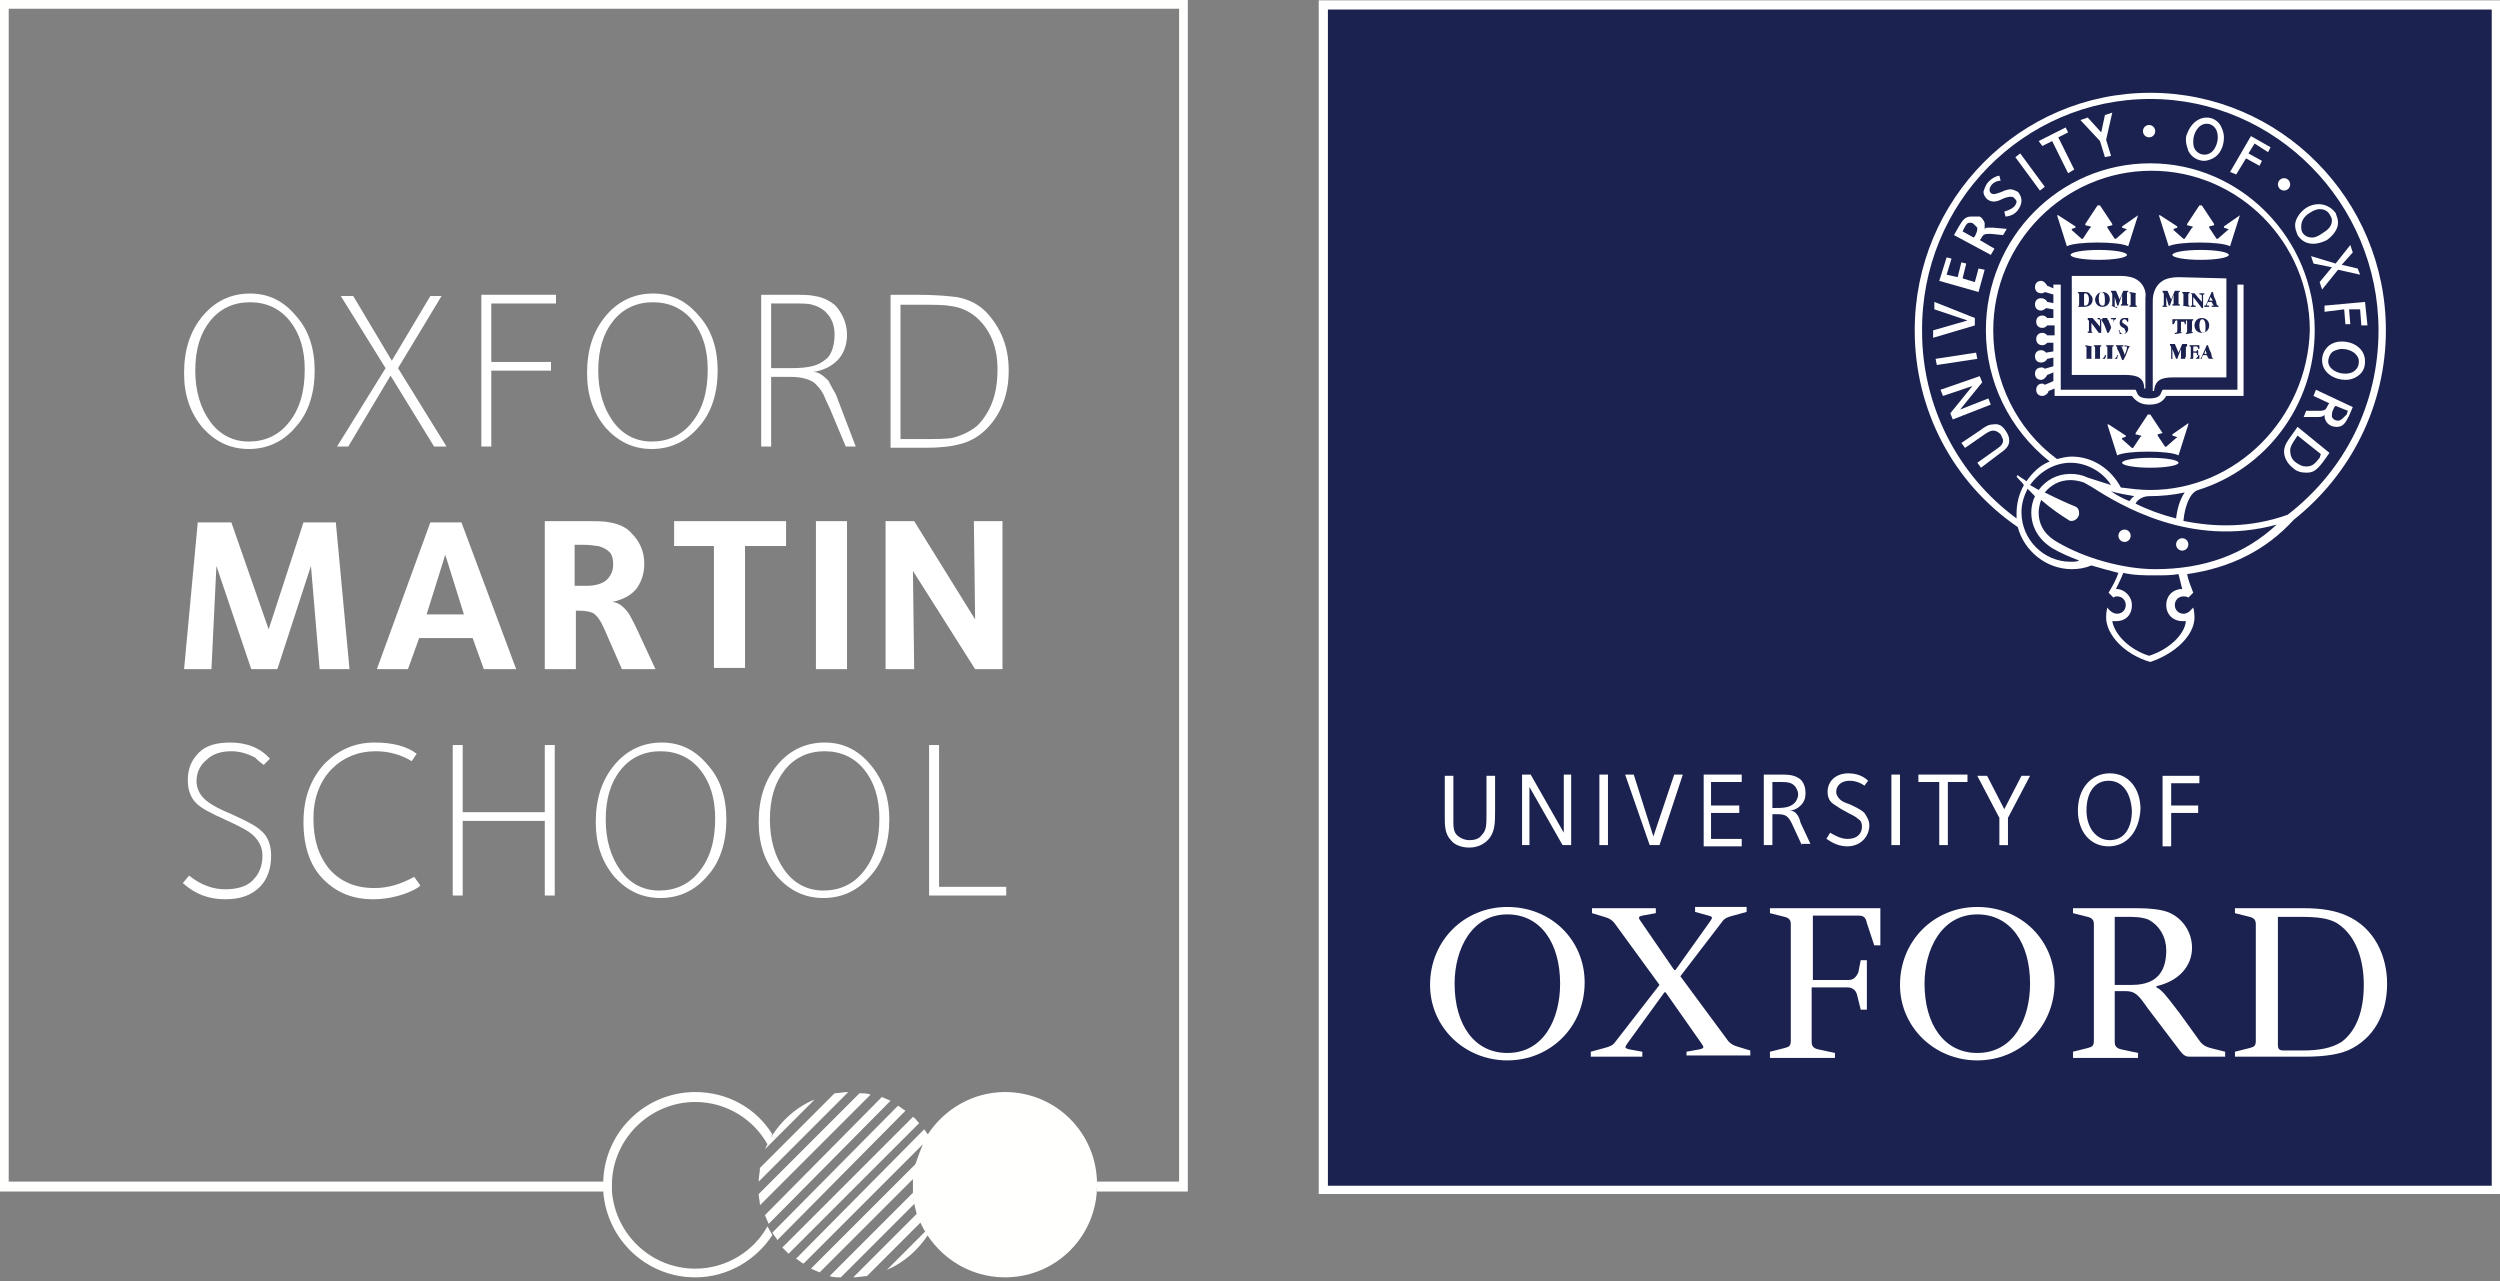<?xml version="1.0" encoding="UTF-8"?> <svg xmlns="http://www.w3.org/2000/svg" width="201" height="103" viewBox="0 0 201 103" style="background: #1B224F" fill="none"><rect x="0" y="0" width="201" height="103" fill="#808080" stroke="none"/><g clip-path="url(#clip0)"><path d="M106.395 0.398V95.702H200.704V0.398H106.395Z" fill="#1B224F" stroke="white" stroke-width="0.738" stroke-miterlimit="10"></path><path d="M127.406 78.989C127.406 82.57 124.644 85.256 121.192 85.256C117.739 85.256 114.977 82.57 114.977 79.188C114.977 75.606 117.739 72.92 121.192 72.92C124.743 72.92 127.406 75.606 127.406 78.989ZM125.433 79.088C125.433 75.805 123.855 73.517 121.192 73.517C118.331 73.517 116.95 76.303 116.95 79.088C116.95 82.371 118.528 84.659 121.192 84.659C124.151 84.659 125.433 81.874 125.433 79.088Z" fill="white"></path><path d="M165.19 78.988C165.19 82.57 162.427 85.256 158.975 85.256C155.522 85.256 152.76 82.57 152.76 79.187C152.76 75.606 155.522 72.92 158.975 72.92C162.526 72.92 165.19 75.606 165.19 78.988ZM163.217 79.088C163.217 75.805 161.638 73.517 158.975 73.517C156.114 73.517 154.733 76.302 154.733 79.088C154.733 82.371 156.311 84.659 158.975 84.659C161.934 84.659 163.217 81.873 163.217 79.088Z" fill="white"></path><path d="M169.925 79.187H171.405C173.674 79.187 174.167 77.795 174.167 76.402C174.167 75.407 173.674 74.412 172.688 73.915C172.096 73.716 171.602 73.716 170.912 73.716H170.024V79.187H169.925ZM172.688 81.078C171.997 80.083 171.701 79.685 170.912 79.685H170.024V83.764C170.024 84.062 170.123 84.261 170.517 84.361L171.898 84.659V85.057H166.67V84.559L167.854 84.261C168.248 84.162 168.347 84.062 168.347 83.664V74.313C168.347 74.014 168.248 73.815 167.854 73.716L166.67 73.418V73.019H171.8C172.885 73.019 173.674 73.119 174.266 73.318C175.548 73.815 176.239 75.009 176.239 76.203C176.239 77.695 175.154 78.889 173.378 79.287V79.386C173.773 79.585 173.97 79.784 175.252 81.475L176.831 83.664C177.028 83.963 177.324 84.162 177.719 84.261L178.903 84.559V84.957H176.042C175.746 84.957 175.548 84.858 175.252 84.46L172.688 81.078Z" fill="white"></path><path d="M149.603 77.198H150.096V81.177H149.603L149.307 79.983C149.208 79.585 148.912 79.386 148.518 79.386H145.657V83.764C145.657 84.062 145.755 84.261 146.15 84.361L147.531 84.659V85.057H142.303V84.559L143.487 84.261C143.881 84.162 143.98 84.062 143.98 83.664V74.313C143.98 74.014 143.881 73.815 143.487 73.716L142.303 73.418V73.019H151.181V76.004H150.688L150.096 74.213C149.997 73.716 149.8 73.616 149.406 73.616H145.755V78.79H148.616C149.011 78.79 149.208 78.591 149.406 78.193L149.603 77.198Z" fill="white"></path><path d="M179.69 85.057V84.559L180.874 84.261C181.269 84.162 181.367 84.062 181.367 83.664V74.313C181.367 74.014 181.269 73.815 180.874 73.716L179.69 73.418V73.019H185.215C186.695 73.019 187.78 73.219 188.668 73.616C190.937 74.611 191.923 76.899 191.923 79.088C191.923 81.177 191.134 83.167 189.161 84.261C188.273 84.758 186.991 84.957 185.313 84.957H179.69V85.057ZM183.143 73.716V83.963C183.143 84.361 183.242 84.46 183.636 84.46H185.116C186.497 84.46 187.484 84.261 188.273 83.764C189.457 82.868 190.049 81.276 190.049 79.187C190.049 77.198 189.457 75.208 187.878 74.213C187.188 73.815 186.3 73.716 184.919 73.716H183.143Z" fill="white"></path><path d="M132.043 84.559V84.957H127.899V84.559L128.985 84.261C129.379 84.161 129.675 84.062 129.872 83.763L133.424 79.187L129.872 74.313C129.675 74.014 129.379 73.815 128.985 73.716L127.998 73.417V73.019H133.128V73.417L132.043 73.616C131.648 73.716 131.747 73.815 131.944 74.114L134.608 77.993H134.706L137.468 74.114C137.666 73.815 137.764 73.716 137.37 73.616L136.285 73.318V72.92H140.428V73.318L139.343 73.616C138.948 73.716 138.652 73.815 138.455 74.114L135.101 78.491L138.85 83.564C139.047 83.863 139.343 84.062 139.737 84.161L140.724 84.46V84.858H135.594V84.559L136.679 84.36C137.074 84.261 136.975 84.161 136.778 83.863L133.917 79.784H133.818L130.859 83.863C130.662 84.161 130.563 84.261 130.958 84.36L132.043 84.559Z" fill="white"></path><path d="M119.613 67.549C119.317 67.847 118.824 68.145 118.133 68.145C117.541 68.145 116.949 67.947 116.653 67.549C116.16 67.051 116.16 66.355 116.16 65.658V62.376H116.851V65.957C116.851 66.454 116.851 66.852 117.147 67.151C117.344 67.35 117.739 67.549 118.133 67.549C118.528 67.549 118.922 67.449 119.12 67.151C119.514 66.753 119.514 66.355 119.514 65.36V62.376H120.205V65.161C120.205 66.156 120.205 66.952 119.613 67.549Z" fill="white"></path><path d="M125.63 67.946L122.967 63.271V67.946H122.375V62.276H123.066L125.729 66.951V62.276H126.321V67.946H125.63Z" fill="white"></path><path d="M128.59 67.946V62.276H129.28V67.946H128.59Z" fill="white"></path><path d="M133.424 67.946H132.635L130.662 62.276H131.353L132.931 67.25L134.608 62.276H135.299L133.424 67.946Z" fill="white"></path><path d="M136.976 67.946V62.276H140.034V62.873H137.567V64.763H139.836V65.36H137.567V67.449H140.034V68.046H136.976V67.946Z" fill="white"></path><path d="M144.276 63.171C143.98 62.873 143.585 62.873 143.092 62.873H142.5V64.962H142.697C143.289 64.962 143.881 64.962 144.276 64.564C144.473 64.365 144.572 64.067 144.572 63.868C144.572 63.569 144.374 63.271 144.276 63.171ZM144.868 67.946L144.177 66.454C143.783 65.559 143.585 65.459 142.796 65.459H142.5V67.946H141.81V62.276H142.993C143.783 62.276 144.276 62.276 144.769 62.674C145.065 62.972 145.164 63.37 145.164 63.768C145.164 64.166 145.065 64.465 144.769 64.763C144.572 64.962 144.276 65.161 143.881 65.161C144.079 65.161 144.276 65.26 144.374 65.36C144.572 65.559 144.67 65.758 144.769 66.156L145.558 67.847H144.868V67.946Z" fill="white"></path><path d="M152.068 67.946V62.276H152.759V67.946H152.068Z" fill="white"></path><path d="M156.607 62.873V67.946H155.916V62.873H154.239V62.276H158.185V62.873H156.607V62.873Z" fill="white"></path><path d="M161.44 65.758V67.947H160.749V65.758L158.974 62.376H159.763L161.144 65.061L162.525 62.376H163.216L161.44 65.758Z" fill="white"></path><path d="M169.53 62.773C168.445 62.773 167.754 63.669 167.754 65.161C167.754 66.553 168.543 67.548 169.628 67.548C170.812 67.548 171.404 66.553 171.404 65.161C171.305 63.669 170.615 62.773 169.53 62.773ZM169.53 68.046C168.05 68.046 167.063 66.852 167.063 65.161C167.063 63.37 168.149 62.176 169.628 62.176C171.108 62.176 172.095 63.37 172.095 65.061C171.996 66.852 171.009 68.046 169.53 68.046Z" fill="white"></path><path d="M174.562 62.873V64.763H176.732V65.36H174.562V68.046H173.871V62.376H176.831V62.972H174.562V62.873Z" fill="white"></path><path d="M146.939 63.669C146.939 62.773 147.63 62.176 148.617 62.176C149.603 62.176 150.096 62.674 150.195 62.773L149.899 63.171C149.8 63.072 149.307 62.773 148.715 62.773C148.025 62.773 147.63 63.171 147.63 63.669C147.63 63.867 147.729 64.066 147.926 64.265C148.123 64.464 148.419 64.564 148.715 64.663C149.11 64.862 149.603 65.061 149.899 65.36C150.096 65.658 150.294 65.957 150.294 66.355C150.294 67.25 149.603 68.046 148.518 68.046C147.531 68.046 146.939 67.449 146.841 67.449L147.137 66.951C147.334 67.051 147.926 67.449 148.518 67.449C149.406 67.449 149.702 66.951 149.702 66.454C149.702 66.156 149.603 65.957 149.406 65.857C149.11 65.559 148.715 65.459 148.419 65.26C148.025 65.061 147.729 64.862 147.433 64.663C147.137 64.464 146.939 64.166 146.939 63.669Z" fill="white"></path><path d="M179.89 22.881C179.89 22.881 179.89 30.84 179.89 31.337C179.396 31.337 173.872 31.337 173.872 31.337L173.773 31.536C173.675 31.834 173.477 32.033 172.787 32.033C172.096 32.033 171.899 31.834 171.8 31.536L171.702 31.337C171.702 31.337 166.177 31.337 165.684 31.337C165.684 30.84 165.684 22.881 165.684 22.881H165.092V23.179L164.599 22.98C164.5 22.782 164.303 22.582 164.106 22.582C163.81 22.582 163.612 22.782 163.612 23.08C163.612 23.378 163.81 23.577 164.106 23.577C164.204 23.577 164.303 23.577 164.402 23.478L165.092 23.677V24.373L164.599 24.274C164.5 24.075 164.303 23.975 164.106 23.975C163.81 23.975 163.612 24.174 163.612 24.473C163.612 24.771 163.81 24.97 164.106 24.97C164.204 24.97 164.402 24.871 164.5 24.771L165.092 24.871V25.567H164.599C164.5 25.468 164.402 25.368 164.204 25.368C163.908 25.368 163.711 25.567 163.711 25.865C163.711 26.164 163.908 26.363 164.204 26.363C164.402 26.363 164.5 26.263 164.599 26.164H165.191V26.96H164.599C164.5 26.86 164.402 26.761 164.204 26.761C163.908 26.761 163.711 26.96 163.711 27.258C163.711 27.557 163.908 27.756 164.204 27.756C164.402 27.756 164.5 27.656 164.599 27.557H165.092V28.253L164.5 28.352C164.402 28.253 164.303 28.154 164.106 28.154C163.81 28.154 163.612 28.352 163.612 28.651C163.612 28.949 163.81 29.148 164.106 29.148C164.303 29.148 164.5 29.049 164.599 28.85L165.092 28.75V29.447L164.402 29.646C164.303 29.546 164.204 29.546 164.106 29.546C163.81 29.546 163.612 29.745 163.612 30.044C163.612 30.342 163.81 30.541 164.106 30.541C164.303 30.541 164.5 30.342 164.599 30.143L165.092 29.944V30.64L164.402 30.939C164.402 30.939 164.303 30.84 164.204 30.84C163.908 30.84 163.711 31.038 163.711 31.337C163.711 31.635 163.908 31.834 164.204 31.834C164.402 31.834 164.697 31.635 164.697 31.436L165.191 31.237V31.834C165.191 31.834 171.11 31.834 171.406 31.834C171.702 32.232 172.096 32.531 172.787 32.531C173.477 32.531 173.872 32.332 174.168 31.834C174.464 31.834 180.383 31.834 180.383 31.834V22.881H179.89Z" fill="white"></path><path d="M168.742 20.891C169.995 20.891 171.011 20.713 171.011 20.493C171.011 20.273 169.995 20.095 168.742 20.095C167.488 20.095 166.473 20.273 166.473 20.493C166.473 20.713 167.488 20.891 168.742 20.891Z" fill="white"></path><path d="M171.899 17.31L170.616 18.205V18.305L170.912 18.404C171.011 18.404 171.011 18.504 170.912 18.504L170.123 19.2H170.024L169.432 18.305C169.432 18.205 169.432 18.205 169.432 18.205L169.827 18.106V18.006L168.84 16.514H168.643L167.657 18.006V18.106L168.051 18.205C168.15 18.205 168.15 18.305 168.051 18.305L167.459 19.2H167.361L166.571 18.504V18.404L166.867 18.305V18.205L165.486 17.31H165.388L166.177 19.797C166.571 19.598 167.558 19.499 168.643 19.499C169.728 19.499 170.715 19.598 171.109 19.797L171.899 17.31Z" fill="white"></path><path d="M172.884 37.604C174.137 37.604 175.153 37.426 175.153 37.206C175.153 36.986 174.137 36.808 172.884 36.808C171.631 36.808 170.615 36.986 170.615 37.206C170.615 37.426 171.631 37.604 172.884 37.604Z" fill="white"></path><path d="M175.943 34.023L174.66 34.918V35.018L174.956 35.117C175.055 35.117 175.055 35.217 174.956 35.217L174.167 35.913H174.068L173.476 35.018C173.476 34.918 173.476 34.918 173.476 34.918L173.871 34.819V34.819L172.884 33.327H172.687L171.701 34.819V34.918L172.095 35.018C172.194 35.018 172.194 35.117 172.095 35.117L171.503 36.013H171.405L170.615 35.316V35.217L170.911 35.117V35.018L169.53 34.123H169.432L170.221 36.61C170.615 36.411 171.602 36.311 172.687 36.311C173.772 36.311 174.759 36.411 175.153 36.61L175.943 34.123V34.023Z" fill="white"></path><path d="M176.928 20.891C178.181 20.891 179.197 20.713 179.197 20.493C179.197 20.273 178.181 20.095 176.928 20.095C175.675 20.095 174.659 20.273 174.659 20.493C174.659 20.713 175.675 20.891 176.928 20.891Z" fill="white"></path><path d="M180.086 17.31L178.804 18.205V18.305L179.1 18.404C179.198 18.404 179.198 18.504 179.1 18.504L178.31 19.2H178.212L177.62 18.305C177.62 18.205 177.62 18.205 177.62 18.205L178.014 18.106V18.006L177.028 16.514H176.831L175.844 18.006V18.106L176.239 18.205C176.337 18.205 176.337 18.305 176.239 18.305L175.647 19.2H175.548L174.759 18.504V18.404L175.055 18.305V18.205L173.674 17.31H173.575L174.364 19.797C174.759 19.598 175.745 19.499 176.831 19.499C177.916 19.499 178.902 19.598 179.297 19.797L180.086 17.31V17.31Z" fill="white"></path><path d="M167.656 23.578C167.558 23.578 167.558 23.578 167.656 23.578C167.558 23.578 167.558 23.677 167.558 23.677V24.373C167.558 24.573 167.558 24.573 167.656 24.573C167.853 24.573 167.951 24.373 167.951 24.075C167.951 23.677 167.755 23.578 167.656 23.578Z" fill="white"></path><path d="M171.8 22.483C171.504 22.284 171.011 22.184 170.517 22.184H166.571V30.143H170.813C171.8 30.143 172.392 30.342 172.392 31.237H172.49V23.975C172.589 23.378 172.293 22.781 171.8 22.483ZM169.728 24.572C169.827 24.572 169.827 24.572 169.827 24.472C169.827 24.373 169.827 24.373 169.827 24.174V23.776C169.827 23.577 169.827 23.577 169.728 23.477V23.378H170.123L170.419 24.074L170.715 23.378H171.109V23.477C171.011 23.477 171.011 23.477 171.011 23.676V24.273C171.011 24.472 171.011 24.472 171.109 24.472V24.572H170.517V24.472C170.616 24.472 170.616 24.472 170.616 24.273V23.676L170.32 24.572H170.221L170.024 23.875V24.273C170.024 24.472 170.024 24.472 170.024 24.572C170.024 24.671 170.024 24.671 170.221 24.671V24.771L169.728 24.572ZM170.715 26.362C170.517 26.263 170.419 26.163 170.419 25.964C170.419 25.765 170.517 25.567 170.813 25.567C170.912 25.567 170.912 25.567 171.011 25.567H171.109C171.109 25.666 171.109 25.765 171.109 25.865H171.011C171.011 25.765 170.912 25.666 170.813 25.666C170.715 25.666 170.616 25.765 170.616 25.865C170.616 25.964 170.715 25.964 170.813 26.064C171.011 26.163 171.109 26.263 171.109 26.462C171.109 26.661 170.912 26.86 170.715 26.86C170.616 26.86 170.616 26.86 170.517 26.86C170.419 26.86 170.419 26.86 170.419 26.86C170.419 26.76 170.419 26.661 170.32 26.561H170.419C170.419 26.661 170.517 26.86 170.715 26.86C170.813 26.86 170.912 26.76 170.912 26.661C170.813 26.462 170.813 26.362 170.715 26.362ZM169.531 25.765C169.531 25.865 169.728 26.163 169.728 26.362C169.827 26.163 169.925 25.865 169.925 25.765C169.925 25.666 169.925 25.666 169.827 25.666H169.728V25.567H170.123V25.666C170.024 25.666 170.024 25.666 169.925 25.865C169.925 25.865 169.728 26.462 169.531 26.76H169.432C169.333 26.462 169.136 25.964 169.038 25.865C168.939 25.666 168.939 25.666 168.84 25.666V25.567H169.432V25.666L169.531 25.765ZM169.038 23.477C169.333 23.477 169.629 23.676 169.629 24.074C169.629 24.472 169.333 24.671 169.038 24.671C168.643 24.671 168.446 24.373 168.446 24.074C168.446 23.875 168.643 23.477 169.038 23.477ZM167.065 24.671C167.163 24.572 167.163 24.572 167.163 24.373V23.776C167.163 23.577 167.163 23.577 167.065 23.577V23.477H167.558C167.755 23.477 167.952 23.477 168.051 23.676C168.15 23.776 168.248 23.875 168.248 24.074C168.248 24.472 167.952 24.671 167.558 24.671H167.065V24.671ZM168.248 27.855C168.15 27.855 168.15 27.855 168.15 28.053V28.65C168.15 28.849 168.15 28.849 168.248 28.849H167.656C167.755 28.849 167.755 28.849 167.755 28.65V28.053C167.755 27.855 167.755 27.855 167.656 27.855V27.755L168.248 27.855ZM168.248 26.76H167.854V26.661C167.952 26.661 167.952 26.661 167.952 26.561C167.952 26.462 167.952 26.362 167.952 26.263V25.964C167.952 25.865 167.952 25.765 167.952 25.765C167.952 25.765 167.854 25.765 167.854 25.666V25.567H168.248L168.84 26.263V26.064C168.84 25.865 168.84 25.765 168.84 25.765C168.84 25.666 168.742 25.666 168.643 25.666V25.567H169.038V25.666C168.939 25.666 168.939 25.666 168.939 25.765C168.939 25.865 168.939 25.964 168.939 26.064V26.76H168.742L168.15 25.964V26.263C168.15 26.462 168.15 26.561 168.15 26.561C168.15 26.661 168.15 26.661 168.248 26.76ZM169.235 28.849H168.347C168.446 28.849 168.446 28.849 168.446 28.65V28.053C168.446 27.855 168.446 27.855 168.347 27.855V27.755H168.939V27.855C168.84 27.855 168.84 27.855 168.84 28.053V28.65C168.84 28.75 168.84 28.75 168.84 28.849H168.939C169.038 28.849 169.038 28.849 169.136 28.75C169.136 28.75 169.235 28.65 169.235 28.551H169.333C169.333 28.65 169.235 28.849 169.235 28.849ZM170.221 28.849H169.333C169.432 28.849 169.432 28.849 169.432 28.65V28.053C169.432 27.855 169.432 27.855 169.333 27.855V27.755H169.925V27.855C169.827 27.855 169.827 27.855 169.827 28.053V28.65C169.827 28.75 169.827 28.75 169.827 28.849H169.925C170.024 28.849 170.024 28.849 170.123 28.75C170.123 28.75 170.221 28.65 170.221 28.551H170.32C170.221 28.65 170.221 28.849 170.221 28.849ZM171.306 27.855C171.208 27.855 171.208 27.855 171.109 28.053C171.109 28.053 170.912 28.65 170.715 28.949H170.616C170.517 28.65 170.32 28.153 170.221 28.053C170.221 27.855 170.221 27.855 170.123 27.855V27.755H170.715V27.855H170.616C170.517 27.855 170.517 27.855 170.616 27.954C170.616 28.053 170.813 28.352 170.813 28.551C170.912 28.352 171.011 28.053 171.011 27.954C171.011 27.855 171.011 27.855 170.912 27.855H170.813V27.755L171.306 27.855ZM171.8 23.577C171.701 23.577 171.701 23.577 171.701 23.776V24.373C171.701 24.572 171.701 24.572 171.8 24.572V24.671H171.208V24.572C171.306 24.572 171.306 24.572 171.306 24.373V23.776C171.306 23.577 171.306 23.577 171.208 23.577V23.477L171.8 23.577Z" fill="white"></path><path d="M169.037 24.572C169.234 24.572 169.234 24.473 169.234 24.075C169.234 23.677 169.136 23.478 168.939 23.478C168.84 23.478 168.741 23.677 168.741 23.975C168.741 24.373 168.84 24.572 169.037 24.572Z" fill="white"></path><path d="M176.83 26.163C176.83 26.462 176.929 26.76 177.126 26.76C177.323 26.76 177.323 26.661 177.323 26.263C177.323 25.865 177.225 25.666 177.027 25.666C176.929 25.666 176.83 25.865 176.83 26.163Z" fill="white"></path><path d="M175.154 22.284C174.66 22.284 174.167 22.383 173.871 22.582C173.378 22.881 173.082 23.477 173.082 24.174V31.436H173.181C173.279 30.541 173.773 30.342 174.759 30.342H179.001V22.383L175.154 22.284ZM176.042 23.577H176.436L177.028 24.273V24.074C177.028 23.875 177.028 23.776 177.028 23.776C177.028 23.676 176.929 23.676 176.831 23.676V23.577H177.225V23.676C177.127 23.676 177.127 23.676 177.127 23.776C177.127 23.875 177.127 23.975 177.127 24.074V24.771H177.028L176.337 23.875V24.174C176.337 24.373 176.337 24.472 176.337 24.472C176.337 24.572 176.436 24.572 176.535 24.572V24.671H176.14V24.572C176.239 24.572 176.239 24.572 176.239 24.472C176.239 24.373 176.239 24.273 176.239 24.174V23.875C176.239 23.776 176.239 23.676 176.239 23.676C176.14 23.577 176.14 23.577 176.042 23.577ZM177.62 26.163C177.62 26.561 177.324 26.76 177.028 26.76C176.633 26.76 176.436 26.462 176.436 26.163C176.436 25.865 176.633 25.567 177.028 25.567C177.423 25.567 177.62 25.865 177.62 26.163ZM176.337 26.76L175.746 26.86V26.76C175.844 26.76 175.844 26.76 175.844 26.561V25.965C175.844 25.766 175.844 25.766 175.746 25.766V25.666H176.337V25.766C176.239 25.766 176.239 25.766 176.239 25.965V26.561C176.14 26.661 176.239 26.661 176.337 26.76ZM175.45 24.572C175.548 24.572 175.548 24.572 175.548 24.373V23.776C175.548 23.577 175.548 23.577 175.45 23.577V23.477H176.042V23.577C175.943 23.577 175.943 23.577 175.943 23.776V24.373C175.943 24.572 175.943 24.572 176.042 24.572V24.671L175.45 24.572ZM175.45 26.76L174.858 26.86V26.76C174.956 26.76 175.055 26.76 175.055 26.561V25.766C174.956 25.766 174.858 25.766 174.858 25.865C174.858 25.865 174.858 25.965 174.759 26.064H174.66C174.66 25.965 174.66 25.766 174.66 25.666H174.759C174.759 25.666 174.759 25.666 174.858 25.666H175.548H175.647H175.746C175.746 25.766 175.746 25.865 175.746 26.064H175.647C175.647 25.965 175.647 25.865 175.548 25.865C175.548 25.865 175.45 25.865 175.351 25.865V26.661C175.252 26.661 175.252 26.661 175.45 26.76ZM174.266 24.671H173.871V24.572C173.97 24.572 173.97 24.572 173.97 24.472C173.97 24.373 173.97 24.373 173.97 24.174V23.776C173.97 23.577 173.97 23.577 173.871 23.477V23.378H174.266L174.562 24.074L174.858 23.378H175.252V23.477C175.154 23.477 175.154 23.477 175.154 23.676V24.273C175.154 24.472 175.154 24.472 175.252 24.472V24.572H174.66V24.472C174.759 24.472 174.759 24.472 174.759 24.273V23.676L174.463 24.572H174.364L174.167 23.875V24.273C174.167 24.472 174.167 24.472 174.167 24.572C174.167 24.572 174.167 24.572 174.266 24.671ZM175.844 28.849H175.252C175.351 28.849 175.351 28.849 175.351 28.651V28.054L175.055 28.849H174.956L174.66 28.054V28.452C174.66 28.651 174.66 28.651 174.66 28.75C174.66 28.849 174.66 28.849 174.858 28.849H174.463C174.562 28.849 174.562 28.849 174.562 28.75C174.562 28.651 174.562 28.651 174.562 28.452V28.054C174.562 27.855 174.562 27.855 174.463 27.755V27.656H174.858L175.154 28.352L175.45 27.656H175.844V27.855C175.746 27.855 175.746 27.855 175.746 28.054V28.651C175.647 28.849 175.647 28.849 175.844 28.849ZM176.831 28.849H175.943C176.042 28.849 176.14 28.849 176.14 28.651V28.054C176.14 27.855 176.14 27.855 176.042 27.855V27.755H176.831C176.831 27.755 176.831 27.954 176.831 28.054H176.732C176.732 27.954 176.732 27.954 176.633 27.855C176.633 27.855 176.535 27.855 176.436 27.855C176.337 27.855 176.337 27.855 176.337 27.954V28.253H176.436C176.633 28.253 176.633 28.253 176.633 28.153H176.732V28.551H176.633C176.633 28.352 176.633 28.352 176.436 28.352H176.337V28.651C176.337 28.75 176.337 28.75 176.337 28.849H176.436C176.535 28.849 176.535 28.849 176.633 28.75C176.633 28.75 176.732 28.651 176.732 28.551H176.831C176.831 28.651 176.831 28.849 176.831 28.849ZM178.015 28.849H177.423H177.521C177.62 28.849 177.62 28.849 177.521 28.75L177.423 28.551H177.127L177.028 28.75C177.028 28.849 177.028 28.849 177.127 28.849H177.225H176.831C176.929 28.849 176.929 28.849 177.028 28.651L177.423 27.755H177.521L177.62 28.054C177.719 28.253 177.817 28.452 177.817 28.651C177.916 28.849 177.916 28.849 178.015 28.849ZM178.409 24.671H177.817V24.572H177.916C178.015 24.572 178.015 24.572 177.916 24.472L177.817 24.273H177.521L177.423 24.472C177.423 24.572 177.423 24.572 177.521 24.572H177.62V24.671H177.225V24.572C177.324 24.572 177.324 24.572 177.423 24.373L177.817 23.477H177.916L178.015 23.875C178.113 24.074 178.212 24.273 178.212 24.472C178.31 24.572 178.31 24.572 178.409 24.671Z" fill="white"></path><path d="M177.324 28.153L177.226 28.452H177.422L177.324 28.153Z" fill="white"></path><path d="M177.718 23.875L177.619 24.174H177.914L177.718 23.875Z" fill="white"></path><path d="M170.814 43.573C171.086 43.573 171.307 43.35 171.307 43.075C171.307 42.801 171.086 42.578 170.814 42.578C170.541 42.578 170.32 42.801 170.32 43.075C170.32 43.35 170.541 43.573 170.814 43.573Z" fill="white"></path><path d="M175.45 44.269C175.723 44.269 175.944 44.047 175.944 43.772C175.944 43.497 175.723 43.274 175.45 43.274C175.178 43.274 174.957 43.497 174.957 43.772C174.957 44.047 175.178 44.269 175.45 44.269Z" fill="white"></path><path d="M172.786 11.043C173.059 11.043 173.279 10.82 173.279 10.545C173.279 10.271 173.059 10.048 172.786 10.048C172.514 10.048 172.293 10.271 172.293 10.545C172.293 10.82 172.514 11.043 172.786 11.043Z" fill="white"></path><path d="M183.638 15.32C183.91 15.32 184.131 15.097 184.131 14.823C184.131 14.548 183.91 14.325 183.638 14.325C183.365 14.325 183.145 14.548 183.145 14.823C183.145 15.097 183.365 15.32 183.638 15.32Z" fill="white"></path><path d="M161.245 34.62C161.442 34.918 161.541 35.117 161.541 35.415C161.541 35.714 161.442 36.012 160.85 36.41L159.272 37.604L158.976 37.206L160.653 36.012C160.949 35.813 161.047 35.614 161.047 35.415C161.047 35.316 160.949 35.117 160.85 34.918C160.653 34.719 160.456 34.62 160.258 34.62C160.061 34.62 159.864 34.719 159.568 34.918L157.989 36.012L157.693 35.614L159.173 34.62C159.568 34.321 159.864 34.122 160.258 34.122C160.752 34.023 161.047 34.321 161.245 34.62Z" fill="white"></path><path d="M156.016 31.337L159.172 30.242L159.37 30.74L157.594 32.928L159.863 32.033L160.06 32.53L157.002 33.724L156.805 33.227L158.581 31.038L156.213 31.834L156.016 31.337Z" fill="white"></path><path d="M155.621 28.85L158.877 28.352L158.975 28.85L155.72 29.347L155.621 28.85Z" fill="white"></path><path d="M155.522 24.87V24.273L158.777 25.567V26.164L155.423 27.158V26.561L158.185 25.766L155.522 24.87Z" fill="white"></path><path d="M158.482 17.409C157.988 17.409 157.791 17.708 157.495 18.205L157.101 18.901L160.06 20.493L160.356 19.996L159.172 19.299L159.271 19.2C159.468 18.802 159.567 18.802 160.06 18.802L161.047 18.901L161.343 18.404L160.257 18.305C160.06 18.305 159.863 18.305 159.764 18.305C159.764 18.305 159.665 18.305 159.567 18.404C159.567 18.305 159.567 18.305 159.567 18.205C159.567 18.106 159.567 18.006 159.567 17.907C159.468 17.708 159.37 17.509 159.172 17.409C158.778 17.409 158.58 17.409 158.482 17.409ZM157.89 18.404C158.087 18.006 158.186 17.907 158.383 17.907C158.482 17.907 158.58 17.907 158.679 18.006C158.778 18.106 158.876 18.205 158.975 18.305V18.404C158.975 18.603 158.876 18.802 158.778 19.001L158.679 19.1L157.791 18.603L157.89 18.404Z" fill="white"></path><path d="M162.033 12.634L162.428 12.335L164.401 15.021L164.006 15.32L162.033 12.634Z" fill="white"></path><path d="M163.908 11.341L166.079 10.247L166.276 10.645L165.487 11.042L166.769 13.629L166.276 13.927L164.993 11.341L164.204 11.739L163.908 11.341Z" fill="white"></path><path d="M169.235 9.252L169.827 9.053L169.333 11.241L169.728 12.535L169.235 12.634L168.84 11.341L167.262 9.65L167.854 9.451L168.939 10.644L169.235 9.252Z" fill="white"></path><path d="M179.297 13.828L180.974 10.943L182.552 11.838L182.355 12.236L181.27 11.54L180.777 12.336L181.862 12.932L181.664 13.33L180.579 12.733L179.79 14.027L179.297 13.828Z" fill="white"></path><path d="M187.782 21.189L188.965 19.697L189.163 20.294L188.275 21.289L189.557 21.587L189.755 22.085L187.979 21.687L186.696 23.279L186.499 22.682L187.486 21.488L186.006 21.189L185.809 20.593L187.782 21.189Z" fill="white"></path><path d="M186.893 24.572L190.148 24.273L190.345 26.164H189.852L189.753 24.87H188.866L188.964 26.064H188.57L188.471 24.87L186.893 25.069V24.572Z" fill="white"></path><path d="M188.274 27.457C187.879 27.457 187.583 27.556 187.287 27.756C186.794 28.153 186.695 28.651 186.695 28.949C186.695 30.044 187.78 30.541 188.57 30.541C188.964 30.541 189.26 30.442 189.556 30.242C190.148 29.845 190.148 29.248 190.148 29.049C190.148 28.054 189.26 27.457 188.274 27.457ZM188.57 30.044C187.879 30.044 187.189 29.646 187.189 29.049C187.189 28.85 187.287 28.452 187.583 28.253C187.78 28.153 188.076 28.054 188.274 28.054C188.57 28.054 189.162 28.153 189.458 28.551C189.556 28.651 189.655 28.85 189.655 29.049C189.655 29.347 189.556 29.646 189.26 29.845C189.162 29.944 188.866 30.044 188.57 30.044Z" fill="white"></path><path d="M186.4 16.415C186.104 16.415 185.709 16.514 185.413 16.713C184.821 17.111 184.525 17.708 184.525 18.106C184.525 18.404 184.624 18.603 184.723 18.902C185.117 19.498 185.611 19.598 186.005 19.598C186.301 19.598 186.696 19.498 187.09 19.299C187.485 19.001 187.978 18.504 187.978 17.907C187.978 17.608 187.879 17.409 187.781 17.111C187.386 16.613 186.893 16.415 186.4 16.415ZM185.906 19.101C185.611 19.101 185.315 19.001 185.117 18.703C185.019 18.504 185.019 18.404 185.019 18.205C185.019 17.807 185.216 17.409 185.709 17.111C186.005 16.912 186.301 16.812 186.498 16.812C186.794 16.812 187.09 16.912 187.288 17.21C187.386 17.409 187.485 17.509 187.485 17.708C187.485 18.106 187.288 18.404 186.794 18.703C186.4 19.001 186.104 19.101 185.906 19.101Z" fill="white"></path><path d="M177.423 9.451C176.733 9.451 176.141 9.948 175.845 10.744C175.746 10.943 175.746 11.142 175.746 11.241C175.746 11.54 175.845 11.838 175.943 12.137C176.239 12.734 176.831 12.932 177.226 12.932C177.423 12.932 177.719 12.833 177.916 12.734C178.508 12.435 178.804 11.739 178.804 11.042C178.804 10.744 178.706 10.445 178.607 10.246C178.41 9.749 177.916 9.451 177.423 9.451ZM177.226 12.435C177.029 12.435 176.634 12.336 176.437 11.938C176.338 11.739 176.338 11.54 176.338 11.341C176.338 10.744 176.733 9.948 177.423 9.948C177.818 9.948 178.311 10.246 178.311 11.042C178.311 11.54 178.015 12.435 177.226 12.435Z" fill="white"></path><path d="M159.074 21.587L159.567 21.687L159.074 23.477L155.917 22.582L156.509 20.692L156.903 20.791L156.509 22.085L157.397 22.284L157.693 21.09L158.087 21.189L157.791 22.383L158.778 22.681L159.074 21.587Z" fill="white"></path><path d="M159.863 14.624C160.357 14.127 160.751 14.127 160.751 14.127L160.85 14.524C160.85 14.524 160.455 14.524 160.159 14.823C160.061 14.922 159.962 15.121 159.962 15.221C159.962 15.32 159.962 15.42 160.061 15.519C160.258 15.718 160.653 15.519 160.949 15.42C161.146 15.32 161.442 15.221 161.639 15.221C161.836 15.221 162.034 15.32 162.231 15.42C162.428 15.619 162.527 15.917 162.527 16.116C162.527 16.415 162.428 16.613 162.231 16.912C161.836 17.409 161.244 17.409 161.244 17.409L161.146 17.011C161.442 16.912 161.738 16.812 161.935 16.613C162.034 16.514 162.132 16.315 162.132 16.216C162.132 16.116 162.034 16.017 161.935 15.917C161.836 15.818 161.738 15.818 161.639 15.818C161.442 15.818 161.146 15.917 160.949 16.017C160.554 16.216 160.159 16.315 159.765 16.017C159.567 15.818 159.469 15.619 159.469 15.42C159.567 15.121 159.666 14.823 159.863 14.624Z" fill="white"></path><path d="M186.005 31.834L187.287 32.431L187.189 32.531C186.992 32.929 186.992 33.028 186.4 33.028H185.413L185.216 33.526H186.301C186.498 33.526 186.696 33.526 186.794 33.426C186.794 33.426 186.893 33.426 186.893 33.327V33.426C186.893 33.526 186.893 33.625 186.992 33.824C187.189 34.222 187.583 34.321 187.879 34.321C188.373 34.321 188.57 34.023 188.866 33.426L189.162 32.73L186.202 31.337L186.005 31.834ZM187.978 33.824C187.781 33.824 187.583 33.724 187.485 33.526C187.485 33.426 187.485 33.426 187.485 33.327C187.485 33.128 187.583 32.929 187.682 32.73L187.781 32.63L188.767 33.028L188.669 33.327C188.274 33.724 188.175 33.824 187.978 33.824Z" fill="white"></path><path d="M184.23 35.018C183.934 35.416 183.638 35.813 183.638 36.311C183.638 36.709 183.835 37.206 184.328 37.604C184.624 37.903 185.019 38.002 185.413 38.002C185.907 38.002 186.203 37.903 186.795 37.107L187.288 36.41L184.723 34.321L184.23 35.018ZM185.413 37.505C185.117 37.505 184.92 37.405 184.624 37.206C184.328 37.007 184.131 36.709 184.131 36.211C184.131 35.913 184.328 35.615 184.526 35.316L184.723 35.018L186.597 36.51L186.499 36.808C186.104 37.306 185.907 37.505 185.413 37.505Z" fill="white"></path><path d="M191.825 26.561C191.825 16.016 183.341 7.461 172.884 7.461C162.427 7.461 153.943 16.016 153.943 26.561C153.943 32.928 157.002 38.798 162.23 42.379C162.723 44.269 164.499 45.761 166.571 45.761C167.162 45.761 167.656 45.662 168.149 45.463C168.84 45.662 169.53 45.861 170.319 46.06C170.122 46.657 169.826 47.154 169.53 47.652L169.925 48.05C170.023 47.95 170.122 47.95 170.221 47.95C170.615 47.95 170.911 48.248 170.911 48.646C170.911 49.044 170.615 49.343 170.221 49.343C169.925 49.343 169.629 49.144 169.431 48.845C169.431 48.845 169.333 49.144 169.333 49.641C169.333 51.034 170.813 52.626 172.884 53.223C174.956 52.526 176.436 51.034 176.436 49.641C176.436 49.144 176.337 48.845 176.337 48.845C176.14 49.044 175.942 49.343 175.548 49.343C175.153 49.343 174.857 49.044 174.857 48.646C174.857 48.248 175.153 47.95 175.548 47.95C175.646 47.95 175.844 47.95 175.942 48.05L176.337 47.652C176.14 47.154 175.942 46.657 175.844 46.159C179.296 45.662 182.157 44.269 184.426 41.782C189.063 38.101 191.825 32.53 191.825 26.561ZM166.472 45.165C164.302 45.165 162.526 43.374 162.526 41.185C162.526 40.489 162.723 39.892 163.019 39.295C163.216 39.494 163.414 39.693 163.611 39.892C163.414 40.29 163.315 40.787 163.315 41.185C163.315 42.379 163.907 43.374 164.992 44.07C165.683 44.468 166.373 44.767 167.162 45.065C166.965 45.165 166.768 45.165 166.472 45.165ZM172.884 39.395C172.095 39.395 171.306 39.295 170.517 39.196C169.727 37.703 168.248 36.709 166.571 36.709C166.176 36.709 165.781 36.808 165.387 36.908C162.131 34.52 160.257 30.64 160.257 26.561C160.257 19.498 165.979 13.728 172.983 13.728C179.987 13.728 185.709 19.498 185.709 26.561C185.511 33.625 179.79 39.395 172.884 39.395ZM175.646 39.594C175.252 40.191 175.054 40.887 174.956 41.683C173.772 41.384 172.687 40.986 171.7 40.489C171.898 40.091 172.391 39.892 172.786 39.892C173.772 39.892 174.759 39.792 175.646 39.594ZM171.602 39.892C171.404 39.992 171.306 40.191 171.207 40.29C170.714 40.091 170.122 39.792 169.727 39.494C170.319 39.693 171.108 39.792 171.602 39.892ZM166.472 37.206C167.754 37.206 169.037 37.902 169.727 38.997C169.135 38.798 168.445 38.599 167.853 38.4C167.458 38.201 166.965 38.101 166.472 38.101C165.387 38.101 164.499 38.599 163.907 39.395C163.71 39.295 163.414 39.096 163.216 38.997C164.006 37.902 165.189 37.206 166.472 37.206ZM175.449 47.353C174.759 47.353 174.167 47.851 174.167 48.646C174.167 49.442 174.759 49.94 175.449 49.94C175.548 49.94 175.646 49.94 175.745 49.94C175.646 51.034 174.364 52.228 172.786 52.725C171.207 52.228 170.023 51.034 169.826 49.94C169.925 49.94 170.023 49.94 170.122 49.94C170.911 49.94 171.404 49.442 171.404 48.646C171.404 47.95 170.813 47.353 170.122 47.353C170.319 46.955 170.517 46.557 170.714 46.06C171.602 46.259 172.391 46.259 173.279 46.259C173.969 46.259 174.561 46.259 175.153 46.159C175.252 46.557 175.35 46.955 175.449 47.353C175.449 47.353 175.548 47.353 175.449 47.353ZM173.279 45.761C170.714 45.761 167.557 44.866 165.387 43.573C164.696 43.175 163.907 42.479 163.907 41.185C163.907 40.887 164.006 40.489 164.104 40.191C164.894 40.887 165.781 41.484 166.275 41.782C166.373 41.882 166.472 41.882 166.571 41.882C166.867 41.882 167.162 41.583 167.162 41.285C167.162 40.986 167.064 40.787 166.768 40.688C166.275 40.489 165.387 40.091 164.4 39.594C164.894 38.997 165.584 38.599 166.472 38.599C166.867 38.599 167.261 38.698 167.557 38.798L168.248 39.196C170.418 40.588 176.14 44.07 183.045 42.18C180.48 44.568 177.225 45.761 173.279 45.761ZM183.933 41.384C180.875 42.479 178.014 42.379 175.548 41.882C175.646 40.787 176.041 39.594 176.732 39.395C182.157 37.703 186.103 32.63 186.103 26.561C186.103 19.2 180.184 13.131 172.884 13.131C165.584 13.131 159.665 19.1 159.665 26.561C159.665 30.64 161.539 34.52 164.795 37.106C164.006 37.405 163.414 38.002 162.921 38.698C162.723 38.499 162.427 38.4 162.23 38.201L162.131 38.3C162.23 38.499 162.526 38.698 162.723 38.997C162.329 39.693 162.131 40.489 162.131 41.285C162.131 41.384 162.131 41.583 162.131 41.683C157.396 38.201 154.535 32.63 154.535 26.661C154.437 16.315 162.723 7.958 172.884 7.958C182.946 7.958 191.233 16.315 191.233 26.561C191.233 32.431 188.57 37.803 183.933 41.384Z" fill="white"></path></g><path d="M25.3 29.8C25.3 31.6 24.8 33.2 23.8 34.3C22.8 35.5 21.5 36.1 20 36.1C18.5 36.1 17.3 35.5 16.3 34.4C15.3 33.2 14.8 31.8 14.8 30C14.8 28.1 15.3 26.6 16.3 25.4C17.3 24.2 18.6 23.6 20.1 23.6C21.6 23.6 22.8 24.2 23.8 25.4C24.8 26.5 25.3 28 25.3 29.8ZM24.5 29.7C24.5 28.1 24.1 26.8 23.3 25.8C22.5 24.8 21.4 24.3 20.1 24.3C18.8 24.3 17.7 24.8 16.9 25.8C16.1 26.8 15.7 28.1 15.7 29.8C15.7 31.4 16.1 32.8 16.9 33.9C17.7 35 18.8 35.5 20 35.5C21.3 35.5 22.4 35 23.2 34C24.1 32.9 24.5 31.5 24.5 29.7Z" fill="white"></path><path d="M35.9 35.9H34.9L31.4 30.2L28 35.9H27.1L31 29.6L27.4 23.8H28.4L31.5 29L34.6 23.8H35.5L32 29.6L35.9 35.9Z" fill="white"></path><path d="M44.7 24.4H39.5V29.1H44.3V29.8H39.5V35.9H38.7V23.7H44.7V24.4Z" fill="white"></path><path d="M57.7 29.8C57.7 31.6 57.2 33.2 56.2 34.3C55.2 35.5 53.9 36.1 52.4 36.1C50.9 36.1 49.7 35.5 48.7 34.4C47.7 33.2 47.2 31.8 47.2 30C47.2 28.1 47.7 26.6 48.7 25.4C49.7 24.2 51 23.6 52.5 23.6C54 23.6 55.2 24.2 56.2 25.4C57.2 26.5 57.7 28 57.7 29.8ZM56.9 29.7C56.9 28.1 56.5 26.8 55.7 25.8C54.9 24.8 53.8 24.3 52.5 24.3C51.2 24.3 50.1 24.8 49.3 25.8C48.5 26.8 48.1 28.1 48.1 29.8C48.1 31.4 48.5 32.8 49.3 33.9C50.1 35 51.2 35.5 52.4 35.5C53.7 35.5 54.8 35 55.6 34C56.5 32.9 56.9 31.5 56.9 29.7Z" fill="white"></path><path d="M68.8 35.9H68L66.7 32.8C66.4 32.2 66.3 31.9 66.2 31.7C66 31.3 65.7 31 65.5 30.8C65.1 30.5 64.5 30.3 63.5 30.3H62V35.9H61.2V23.7H63.6C64.5 23.7 65.1 23.7 65.5 23.8C66.2 23.9 66.7 24.2 67.1 24.5C67.7 25.1 68.1 26 68.1 26.9C68.1 27.8 67.8 28.5 67.3 29C66.8 29.5 66.1 29.8 65.4 29.9C65.8 29.9 66.2 30.2 66.6 30.6C66.7 30.8 66.9 31.2 67.2 31.7L68.8 35.9ZM67.1 26.9C67.1 26.2 66.9 25.6 66.4 25.1C66.1 24.8 65.7 24.6 65.3 24.5C65 24.4 64.5 24.4 63.8 24.4H62V29.6H62.9C63.9 29.6 64.5 29.6 65 29.5C65.7 29.4 66.2 29.1 66.6 28.7C66.9 28.3 67.1 27.7 67.1 26.9Z" fill="white"></path><path d="M81.1 29.8C81.1 31.7 80.5 33.3 79.3 34.5C78.7 35.1 78 35.5 77.2 35.7C76.5 35.9 75.6 36 74.4 36H71.6V23.7H73.7C75.2 23.7 76.3 23.8 77 23.9C78 24.1 78.7 24.5 79.3 25.1C80.5 26.4 81.1 27.9 81.1 29.8ZM80.2 29.7C80.2 28 79.7 26.7 78.7 25.7C78.1 25.1 77.3 24.7 76.4 24.6C75.9 24.5 75 24.5 73.7 24.5H72.4V35.3H74.1C75.3 35.3 76.1 35.3 76.6 35.2C77.4 35 78.2 34.6 78.7 34.1C79.7 33 80.2 31.6 80.2 29.7Z" fill="white"></path><path d="M28.1 53.8H25.7L25 45.5L22.3 53.8H20.2L17.4 45.5L17 53.8H14.8L15.9 42H18.6L21.6 50.6L24.4 42H27L28.1 53.8Z" fill="white"></path><path d="M41.5 53.8H38.9L38 51.3H33.7L32.8 53.8H30.3L34.6 42H37.1L41.5 53.8ZM37.3 49.4L35.8 44.6L34.3 49.4H37.3Z" fill="white"></path><path d="M52.7 53.8H50L48.6 50.6C48.3 49.9 48 49.5 47.7 49.3C47.5 49.2 47.1 49.1 46.6 49.1H46.3V53.8H43.8V41.9H46.8C47.9 41.9 48.6 41.9 49 42C49.7 42.1 50.4 42.4 50.8 42.9C51.4 43.5 51.8 44.3 51.8 45.3C51.8 46.1 51.6 46.7 51.2 47.3C50.7 47.9 50.1 48.2 49.2 48.4C49.7 48.4 50.2 48.8 50.6 49.4C50.7 49.6 51 50.1 51.4 51L52.7 53.8ZM49.3 45.4C49.3 44.9 49.2 44.5 48.9 44.3C48.7 44.1 48.4 44 48.1 43.9C47.9 43.9 47.5 43.8 46.9 43.8H46.2V47.1H47.2C47.9 47.1 48.5 46.9 48.8 46.6C49.1 46.3 49.3 45.9 49.3 45.4Z" fill="white"></path><path d="M63.1 43.9H59.9V53.7H57.4V43.9H54.2V41.9H63.2V43.9H63.1Z" fill="white"></path><path d="M68.1 53.8H65.6V41.9H68.1V53.8Z" fill="white"></path><path d="M80.5 53.8H78.4L73.4 45.9L73.5 53.8H71.2V41.9H73.5L78.4 49.8L78.3 41.9H80.6V53.8H80.5Z" fill="white"></path><path d="M61.1 93.9C61.1 94.2 61 94.6 61 95L68.2 87.8C67.8 87.8 67.4 87.9 67.1 87.9L61.1 93.9Z" fill="#FFFFFE"></path><path d="M70 88C69.7 87.9 69.4 87.9 69.1 87.9L61 96C61 96.3 61.1 96.6 61.1 96.9L70 88Z" fill="#FFFFFE"></path><path d="M71.6 88.5C71.4 88.4 71.1 88.3 70.9 88.2L61.5 97.7C61.6 97.9 61.7 98.2 61.8 98.4L71.6 88.5Z" fill="#FFFFFE"></path><path d="M72.8 89.3C72.6 89.2 72.4 89 72.2 88.9L62.1 99.1C62.2 99.3 62.4 99.5 62.5 99.7L72.8 89.3Z" fill="#FFFFFE"></path><path d="M73.4 89.8L62.9 100.3C63.1 100.5 63.2 100.6 63.4 100.8L73.9 90.3C73.7 90.1 73.6 89.9 73.4 89.8Z" fill="#FFFFFE"></path><path d="M71.3 102.1C72.7 101.5 73.8 100.5 74.6 99.3C74.5 99.2 74.5 99.1 74.4 99L71.3 102.1Z" fill="#FFFFFE"></path><path d="M0 0V95.8H48.5C48.8 99.7 52 102.7 55.9 102.7C58.5 102.7 60.8 101.3 62.1 99.3C62 99.1 61.8 98.8 61.7 98.6C60.6 100.6 58.4 102 55.9 102C52.4 102 49.5 99.3 49.2 95.8C49.2 95.6 49.2 95.5 49.2 95.3C49.2 95.2 49.2 95.2 49.2 95.1C49.3 91.5 52.3 88.6 55.9 88.6C58.4 88.6 60.6 90 61.7 92C61.7 91.9 61.8 91.9 61.8 91.8C61.7 92 61.6 92.2 61.5 92.4L65.5 88.4C64 89 62.7 90.2 61.9 91.6C62 91.5 62 91.3 62.1 91.2C60.8 89.1 58.5 87.8 55.9 87.8C51.9 87.8 48.6 91 48.5 95H0.7V0.7H94.8V95H88.2C88.2 95.1 88.2 95.1 88.2 95.2C88.2 91.1 84.9 87.8 80.8 87.8C78.2 87.8 75.9 89.2 74.6 91.2C74.5 91.1 74.4 90.9 74.3 90.8L64 101.2C64.2 101.3 64.4 101.5 64.6 101.6L74.2 92C74 92.5 73.8 93 73.6 93.6L65.2 102C65.4 102.1 65.7 102.2 65.9 102.3L73.4 94.8C73.4 95 73.4 95.1 73.4 95.3C73.4 95.5 73.4 95.7 73.4 95.9L66.7 102.6C67 102.7 67.3 102.7 67.6 102.7L73.5 96.8C73.5 96.6 73.4 96.5 73.4 96.3C73.5 96.8 73.6 97.2 73.7 97.6L68.6 102.7C69 102.7 69.4 102.6 69.7 102.6L74 98.3C75.2 100.9 77.8 102.7 80.8 102.7C84.9 102.7 88.2 99.4 88.2 95.3C88.2 95.5 88.2 95.6 88.2 95.8H95.5V0H0ZM73.6 94.1C73.5 94.2 73.5 94.2 73.6 94.1C73.5 94.2 73.5 94.2 73.6 94.1Z" fill="#FFFFFE"></path><path d="M21.8 68.8C21.8 69.8 21.5 70.7 20.9 71.3C20.2 72 19.3 72.3 18.1 72.3C16.8 72.3 15.7 71.9 14.7 71L15.2 70.4C16.2 71.2 17.2 71.5 18.1 71.5C19 71.5 19.8 71.3 20.3 70.8C20.8 70.3 21.1 69.7 21.1 68.8C21.1 68.2 20.9 67.7 20.4 67.2C20 66.8 19.2 66.4 18.1 65.9C17 65.4 16.2 65 15.8 64.6C15.3 64.1 15.1 63.5 15.1 62.7C15.1 61.8 15.4 61.1 16 60.5C16.6 59.9 17.5 59.7 18.5 59.7C19.8 59.7 20.9 60.1 21.7 61L21.2 61.5C20.8 61.2 20.6 61 20.5 60.9C19.9 60.6 19.3 60.4 18.6 60.4C17.8 60.4 17.1 60.6 16.6 61.1C16.1 61.5 15.8 62.1 15.8 62.8C15.8 63.3 16 63.8 16.4 64.2C16.8 64.6 17.5 65 18.7 65.5C19.8 66 20.6 66.4 21 66.8C21.5 67.2 21.8 67.9 21.8 68.8Z" fill="white"></path><path d="M33.8 71.2C33.6 71.4 33.2 71.6 32.7 71.8C31.9 72.1 31 72.3 30 72.3C28.4 72.3 27.1 71.8 26 70.7C24.9 69.6 24.4 68 24.4 66.1C24.4 64.1 25 62.6 26.1 61.4C27.2 60.3 28.5 59.7 30.1 59.7C31.6 59.7 32.7 60 33.5 60.6L33.1 61.2C32.3 60.7 31.3 60.4 30.2 60.4C28.8 60.4 27.6 60.9 26.7 61.8C25.7 62.8 25.2 64.2 25.2 65.8C25.2 67.5 25.6 68.8 26.5 69.9C27.4 70.9 28.6 71.4 30.1 71.4C31.2 71.4 32.2 71.1 33.3 70.5L33.8 71.2Z" fill="white"></path><path d="M44.6 72H43.8V66H37.2V72H36.4V59.9H37.2V65.3H43.8V59.9H44.6V72Z" fill="white"></path><path d="M58.4 65.9C58.4 67.7 57.9 69.3 56.9 70.4C55.9 71.6 54.6 72.2 53.1 72.2C51.6 72.2 50.4 71.6 49.4 70.5C48.4 69.3 47.9 67.9 47.9 66.1C47.9 64.2 48.4 62.7 49.4 61.5C50.4 60.3 51.7 59.7 53.2 59.7C54.7 59.7 55.9 60.3 56.9 61.5C57.9 62.6 58.4 64.1 58.4 65.9ZM57.5 65.8C57.5 64.2 57.1 62.9 56.3 61.9C55.5 60.9 54.4 60.4 53.1 60.4C51.8 60.4 50.7 60.9 49.9 61.9C49.1 62.9 48.7 64.2 48.7 65.9C48.7 67.5 49.1 68.9 49.9 70C50.7 71.1 51.8 71.6 53 71.6C54.3 71.6 55.4 71.1 56.2 70.1C57.1 69 57.5 67.6 57.5 65.8Z" fill="white"></path><path d="M71.5 65.9C71.5 67.7 71 69.3 70 70.4C69 71.6 67.7 72.2 66.2 72.2C64.7 72.2 63.5 71.6 62.5 70.5C61.5 69.3 61 67.9 61 66.1C61 64.2 61.5 62.7 62.5 61.5C63.5 60.3 64.8 59.7 66.3 59.7C67.8 59.7 69 60.3 70 61.5C71 62.7 71.5 64.1 71.5 65.9ZM70.7 65.8C70.7 64.2 70.3 62.9 69.5 61.9C68.7 60.9 67.6 60.4 66.3 60.4C65 60.4 63.9 60.9 63.1 61.9C62.3 62.9 61.9 64.2 61.9 65.9C61.9 67.5 62.3 68.9 63.1 70C63.9 71.1 65 71.6 66.2 71.6C67.5 71.6 68.6 71.1 69.4 70.1C70.3 69 70.7 67.6 70.7 65.8Z" fill="white"></path><path d="M80.9 72H74.7V59.9H75.5V71.3H80.9V72Z" fill="white"></path><defs><clipPath id="clip0"><rect x="106" width="95" height="96" fill="white"></rect></clipPath></defs></svg> 